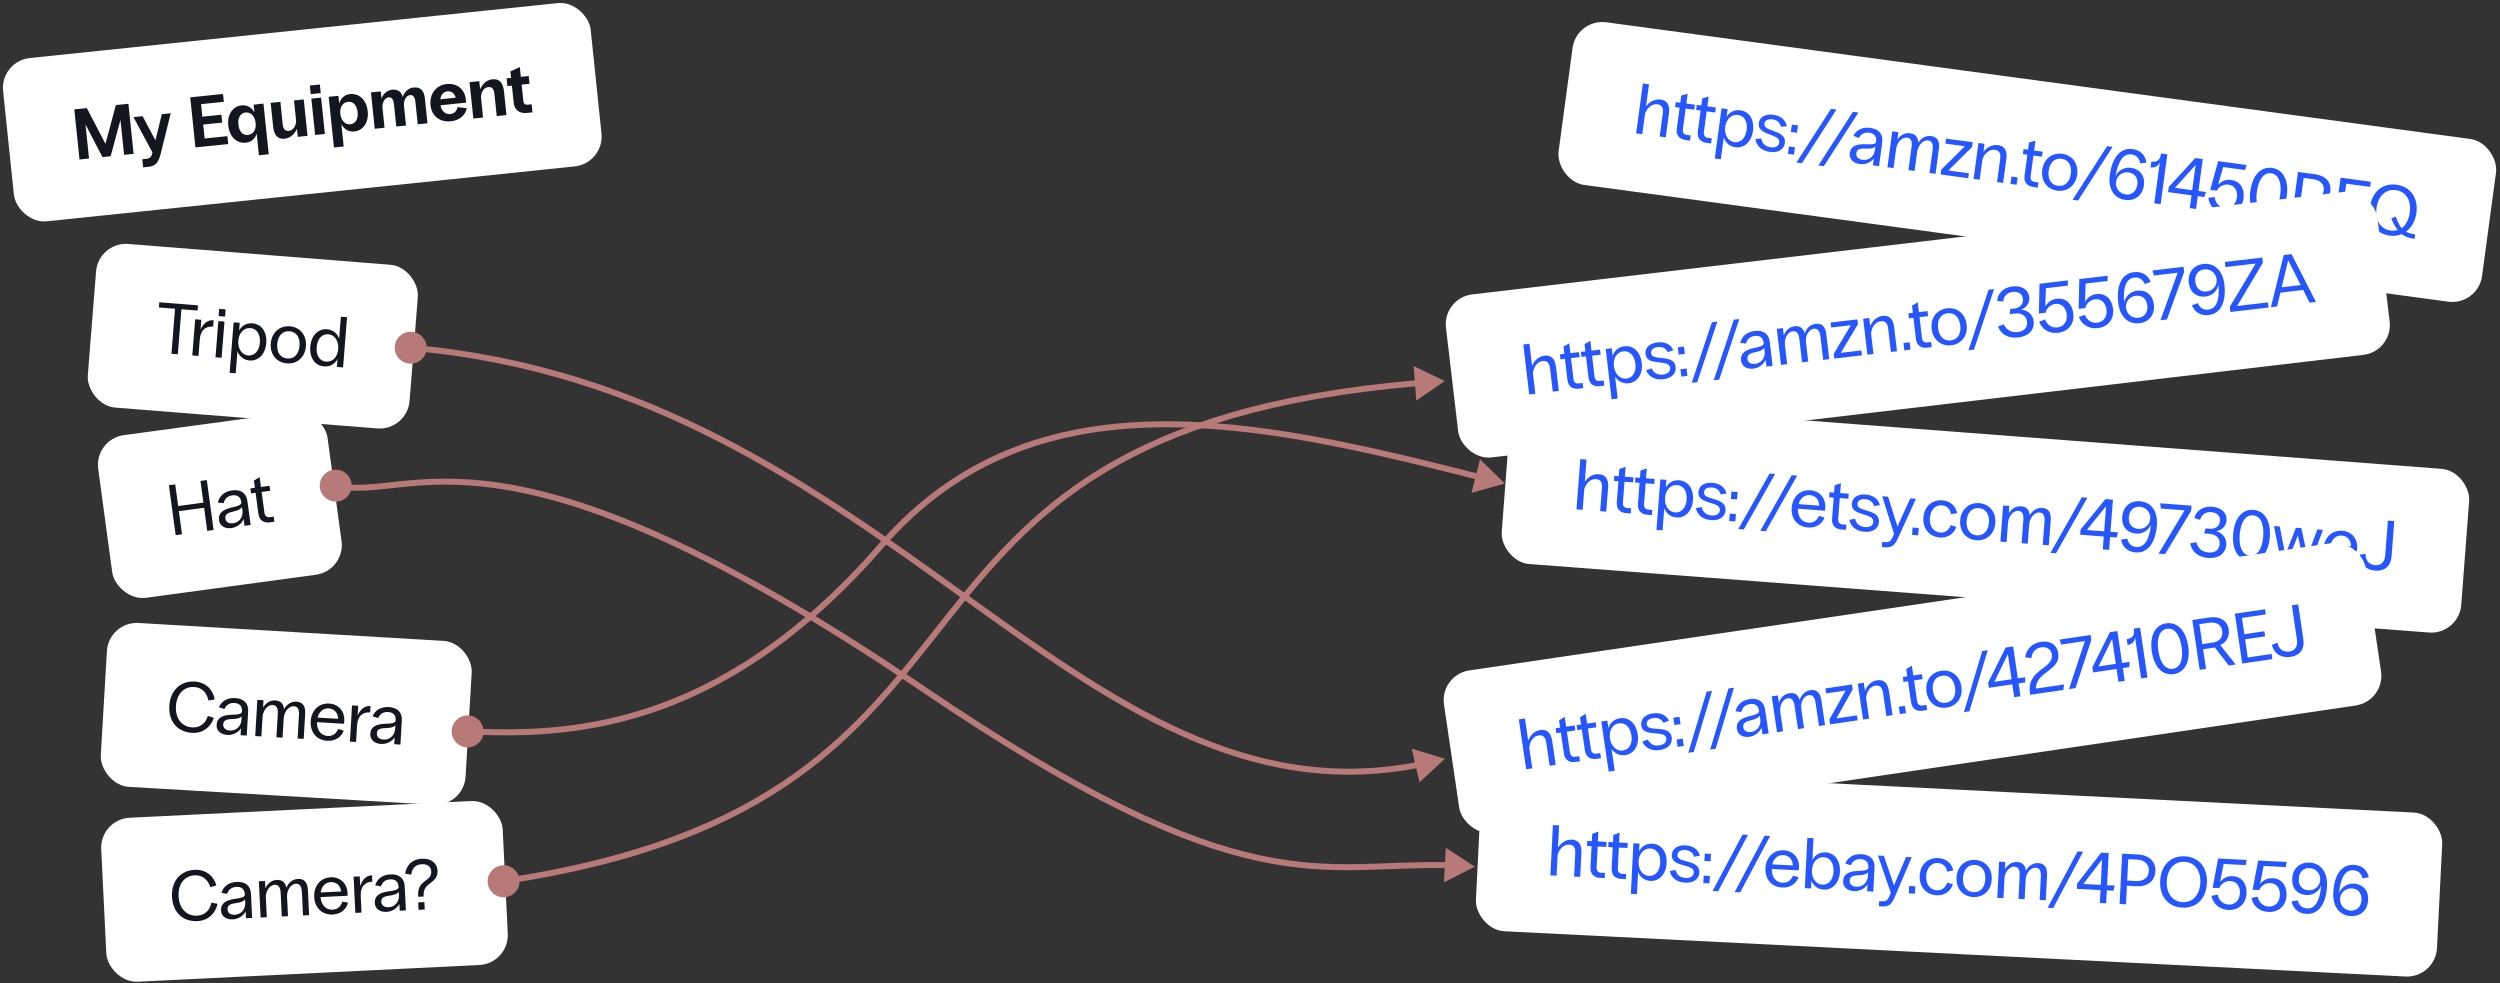 <svg xmlns="http://www.w3.org/2000/svg" width="417" height="164" viewBox="0 0 417 164" fill="none"><rect x="0" y="0" width="417" height="164" fill="#333333" stroke="none"/><rect x="262.971" y="3.047" width="155.428" height="27.382" rx="5" transform="rotate(7.693 262.971 3.047)" fill="white"></rect><path d="M272.908 22.241L274.033 13.917L275.056 14.055L274.559 17.73C275.132 16.983 276.001 16.471 277.011 16.608C278.094 16.754 278.568 17.544 278.382 18.924L277.844 22.908L276.833 22.771L277.353 18.918C277.495 17.872 277.123 17.483 276.446 17.391C275.53 17.267 274.724 18.03 274.394 18.954L273.931 22.379L272.908 22.241ZM281.15 23.354C280.092 23.211 279.542 22.532 279.685 21.473L280.159 17.965L279.409 17.864L279.522 17.031L280.271 17.133L280.433 15.931L281.503 15.628L281.282 17.269L282.709 17.462L282.596 18.294L281.169 18.102L280.7 21.574C280.63 22.097 280.873 22.445 281.349 22.509L282.015 22.599L281.899 23.456L281.15 23.354ZM284.657 23.828C283.599 23.685 283.049 23.005 283.192 21.947L283.666 18.439L282.917 18.338L283.029 17.505L283.778 17.606L283.94 16.405L285.011 16.102L284.789 17.743L286.216 17.936L286.104 18.768L284.677 18.575L284.208 22.048C284.137 22.571 284.381 22.919 284.856 22.983L285.522 23.073L285.407 23.929L284.657 23.828ZM286.024 26.434L287.155 18.062L288.165 18.199L287.995 19.459C288.498 18.692 289.295 18.267 290.293 18.402C291.756 18.599 292.654 19.931 292.397 21.834C292.14 23.737 290.841 24.748 289.473 24.563C288.51 24.433 287.828 23.832 287.528 22.92L287.035 26.571L286.024 26.434ZM287.764 21.172C287.582 22.516 288.263 23.576 289.273 23.713C290.308 23.853 291.151 23.082 291.339 21.691C291.528 20.288 290.945 19.313 289.911 19.173C288.829 19.027 287.942 19.852 287.764 21.172ZM295.21 25.338C293.664 25.129 292.942 24.196 292.799 23.196L293.77 23.085C293.917 23.88 294.387 24.44 295.338 24.568C296.17 24.681 296.696 24.376 296.778 23.77C296.852 23.223 296.466 22.941 295.8 22.669L294.869 22.301C293.868 21.912 293.251 21.465 293.376 20.538C293.514 19.515 294.472 18.966 295.768 19.141C297.124 19.324 297.868 20.091 298.04 21.058L297.058 21.156C296.926 20.52 296.496 20.027 295.64 19.911C294.927 19.814 294.384 20.068 294.31 20.615C294.241 21.127 294.63 21.385 295.171 21.591L296.23 22.001C297.29 22.398 297.834 22.944 297.712 23.848C297.57 24.894 296.673 25.536 295.21 25.338ZM298.714 22.009L298.88 20.784L299.903 20.923L299.737 22.147L298.714 22.009ZM298.221 25.66L298.387 24.435L299.409 24.573L299.244 25.798L298.221 25.66ZM299.648 27.1L305.41 18.155L306.325 18.279L300.564 27.224L299.648 27.1ZM303.307 27.594L309.068 18.649L309.984 18.773L304.222 27.718L303.307 27.594ZM312.934 23.591C313.04 22.806 312.666 22.259 311.786 22.14C310.978 22.031 310.388 22.363 310.045 23.019L309.149 22.656C309.586 21.758 310.589 21.143 311.957 21.328C313.419 21.525 314.139 22.385 313.955 23.741L313.419 27.713L312.396 27.575L312.549 26.445C311.994 27.145 311.089 27.483 310.185 27.361C309.162 27.223 308.405 26.551 308.542 25.541C308.709 24.304 309.769 23.987 311.236 24.064C312.187 24.108 312.782 24.091 312.918 23.71L312.934 23.591ZM309.642 25.556C309.55 26.234 310.084 26.584 310.691 26.666C311.547 26.782 312.46 26.3 312.719 25.184L312.817 24.459C312.529 24.711 312.043 24.815 311.416 24.791C310.394 24.737 309.745 24.795 309.642 25.556ZM314.821 27.902L315.63 21.909L316.653 22.047L316.489 23.26C316.954 22.596 317.675 22.1 318.615 22.227C319.542 22.352 319.937 22.926 319.954 23.788C320.422 23.101 321.16 22.571 322.123 22.701C323.229 22.85 323.569 23.647 323.41 24.824L322.848 28.986L321.837 28.85L322.369 24.914C322.491 24.01 322.231 23.515 321.636 23.434C320.673 23.304 319.911 24.376 319.792 25.256L319.352 28.514L318.329 28.376L318.861 24.44C318.983 23.536 318.723 23.041 318.128 22.96C317.165 22.83 316.403 23.902 316.284 24.782L315.844 28.04L314.821 27.902ZM323.692 29.101L323.801 28.292L327.743 24.392L324.484 23.952L324.597 23.12L329.045 23.721L328.935 24.529L324.98 28.439L328.405 28.902L328.294 29.722L323.692 29.101ZM329.198 29.844L330.008 23.851L331.018 23.987L330.837 25.331C331.41 24.585 332.278 24.073 333.289 24.209C334.371 24.355 334.846 25.146 334.659 26.525L334.121 30.509L333.111 30.373L333.631 26.52C333.772 25.473 333.401 25.084 332.723 24.992C331.808 24.869 331.002 25.632 330.672 26.556L330.209 29.981L329.198 29.844ZM335.349 30.675L335.514 29.45L336.537 29.588L336.372 30.813L335.349 30.675ZM339.158 31.19C338.1 31.047 337.55 30.367 337.693 29.308L338.167 25.8L337.418 25.699L337.53 24.867L338.279 24.968L338.442 23.767L339.512 23.463L339.29 25.105L340.717 25.297L340.605 26.13L339.178 25.937L338.709 29.409C338.638 29.933 338.882 30.28 339.357 30.345L340.023 30.435L339.908 31.291L339.158 31.19ZM343.148 31.801C341.495 31.578 340.396 30.206 340.648 28.339C340.901 26.472 342.325 25.43 343.978 25.653C345.631 25.876 346.728 27.259 346.476 29.127C346.223 30.994 344.801 32.024 343.148 31.801ZM341.719 28.484C341.523 29.935 342.175 30.846 343.257 30.992C344.351 31.14 345.221 30.434 345.417 28.983C345.613 27.533 344.961 26.621 343.867 26.474C342.785 26.327 341.915 27.033 341.719 28.484ZM345.707 33.321L351.468 24.376L352.384 24.5L346.622 33.445L345.707 33.321ZM354.464 33.342C352.835 33.122 351.57 31.728 351.912 29.195C352.301 26.317 353.661 24.587 355.718 24.865C357.074 25.048 357.863 25.93 358.027 27.139L356.984 27.24C356.833 26.384 356.357 25.872 355.537 25.761C354.276 25.591 353.353 26.689 352.872 29.349C353.379 28.376 354.395 27.847 355.43 27.987C356.928 28.189 357.819 29.302 357.602 30.908C357.379 32.561 356.165 33.572 354.464 33.342ZM352.958 30.329C352.81 31.423 353.587 32.303 354.551 32.433C355.573 32.571 356.349 31.937 356.502 30.808C356.653 29.69 356.105 28.901 355.047 28.759C354.096 28.63 353.109 29.211 352.958 30.329ZM359.334 33.915L360.254 27.101C359.938 27.736 359.452 28.021 358.715 27.922L358.846 26.947C359.821 27.078 360.303 26.744 360.458 25.59L361.517 25.733L360.392 34.058L359.334 33.915ZM361.746 31.189L366.176 26.363L367.424 26.531L366.705 31.859L367.953 32.028L367.683 32.863L366.589 32.715L366.3 34.856L365.254 34.714L365.543 32.574L361.63 32.045L361.746 31.189ZM362.78 31.329L365.658 31.718L366.224 27.532L362.78 31.329ZM370.95 35.569C369.452 35.366 368.492 34.316 368.356 32.99L369.401 32.877C369.528 33.815 370.096 34.545 371.095 34.68C372.141 34.821 372.964 34.109 373.118 32.967C373.277 31.79 372.716 30.927 371.705 30.791C370.92 30.684 370.137 31.099 369.751 31.81L368.657 31.662L369.993 26.878L374.714 27.516L374.48 28.356L370.829 27.863L369.982 30.812C370.538 30.197 371.328 29.904 372.149 30.015C373.659 30.219 374.437 31.45 374.214 33.103C373.986 34.792 372.675 35.801 370.95 35.569ZM377.818 36.496C376.011 36.252 374.996 34.529 375.356 31.865C375.721 29.166 377.158 27.761 378.965 28.005C380.773 28.25 381.798 29.986 381.433 32.686C381.073 35.35 379.626 36.74 377.818 36.496ZM376.438 32.011C376.144 34.187 376.775 35.435 377.94 35.593C379.106 35.75 380.045 34.714 380.339 32.538C380.639 30.314 380.009 29.067 378.843 28.909C377.678 28.752 376.739 29.787 376.438 32.011ZM382.18 37.001L383.305 28.676L386.111 29.055C387.907 29.298 388.903 30.353 388.691 31.922C388.522 33.171 387.592 33.869 386.62 33.98L388.198 37.813L387.044 37.658L385.644 34.126L383.682 33.861L383.239 37.144L382.18 37.001ZM383.798 33.005L385.558 33.243C386.628 33.388 387.445 32.892 387.59 31.822C387.735 30.752 387.078 30.058 385.781 29.883L384.247 29.675L383.798 33.005ZM389.287 37.961L390.412 29.636L395.454 30.317L395.338 31.174L391.355 30.635L390.987 33.359L394.34 33.812L394.225 34.668L390.871 34.215L390.462 37.247L394.445 37.785L394.33 38.642L389.287 37.961ZM402.754 39.84C401.803 39.712 401.156 39.479 400.596 39.052C400.031 39.291 399.338 39.403 398.613 39.305C396.294 38.992 394.961 37.116 395.309 34.536C395.658 31.955 397.405 30.496 399.759 30.814C402.102 31.131 403.393 33.049 403.057 35.534C402.861 36.985 402.135 38.061 401.306 38.639C401.723 38.865 402.273 39.012 402.855 39.091L402.754 39.84ZM396.403 34.684C396.13 36.705 397.063 38.224 398.764 38.454C399.156 38.507 399.574 38.466 399.938 38.37C399.544 37.881 399.153 37.186 398.869 36.421L399.622 36.136C399.9 36.948 400.234 37.611 400.585 38.058C401.266 37.593 401.785 36.706 401.957 35.434C402.23 33.412 401.302 31.943 399.637 31.718C397.973 31.493 396.676 32.662 396.403 34.684Z" fill="#2656FF"></path><rect x="240.604" y="49.689" width="156.444" height="27.382" rx="5" transform="rotate(-6.708 240.604 49.689)" fill="white"></rect><path d="M255.071 65.8L254.09 57.458L255.115 57.337L255.548 61.02C255.918 60.155 256.631 59.443 257.644 59.323C258.729 59.196 259.385 59.843 259.548 61.226L260.017 65.219L259.004 65.338L258.55 61.476C258.427 60.428 257.97 60.143 257.291 60.223C256.373 60.331 255.783 61.27 255.693 62.247L256.096 65.68L255.071 65.8ZM263.331 64.829C262.27 64.954 261.568 64.432 261.444 63.371L261.03 59.855L260.279 59.944L260.181 59.109L260.932 59.021L260.79 57.818L261.752 57.257L261.945 58.902L263.375 58.734L263.473 59.568L262.043 59.736L262.452 63.216C262.514 63.741 262.837 64.017 263.313 63.961L263.981 63.882L264.082 64.74L263.331 64.829ZM266.846 64.415C265.785 64.54 265.083 64.019 264.959 62.958L264.545 59.442L263.794 59.53L263.696 58.696L264.447 58.608L264.305 57.404L265.266 56.844L265.46 58.489L266.89 58.32L266.988 59.155L265.558 59.323L265.967 62.803C266.029 63.327 266.351 63.603 266.828 63.547L267.496 63.469L267.597 64.327L266.846 64.415ZM268.817 66.6L267.831 58.21L268.844 58.091L268.992 59.354C269.289 58.485 269.954 57.875 270.955 57.758C272.421 57.585 273.622 58.652 273.846 60.559C274.071 62.466 273.064 63.769 271.693 63.93C270.728 64.043 269.918 63.631 269.4 62.822L269.83 66.481L268.817 66.6ZM269.194 61.07C269.352 62.417 270.275 63.275 271.288 63.156C272.325 63.034 272.95 62.078 272.786 60.684C272.62 59.278 271.813 58.478 270.776 58.6C269.692 58.728 269.038 59.747 269.194 61.07ZM277.442 63.254C275.893 63.436 274.962 62.712 274.574 61.778L275.488 61.429C275.828 62.163 276.421 62.588 277.375 62.476C278.209 62.378 278.642 61.952 278.571 61.345C278.506 60.796 278.063 60.619 277.35 60.522L276.357 60.397C275.291 60.268 274.581 59.989 274.472 59.06C274.351 58.035 275.143 57.265 276.442 57.112C277.801 56.953 278.712 57.51 279.119 58.404L278.192 58.743C277.906 58.16 277.367 57.789 276.509 57.89C275.794 57.974 275.331 58.355 275.396 58.903C275.456 59.415 275.897 59.569 276.473 59.634L277.6 59.767C278.726 59.889 279.388 60.282 279.495 61.188C279.618 62.236 278.908 63.081 277.442 63.254ZM280.009 59.158L279.864 57.93L280.889 57.81L281.034 59.037L280.009 59.158ZM280.439 62.816L280.295 61.589L281.32 61.468L281.464 62.696L280.439 62.816ZM282.18 63.856L285.535 53.759L286.453 53.651L283.097 63.748L282.18 63.856ZM285.846 63.425L289.201 53.328L290.119 53.22L286.763 63.317L285.846 63.425ZM294.175 57.153C294.083 56.366 293.584 55.93 292.702 56.033C291.892 56.129 291.403 56.597 291.234 57.318L290.277 57.189C290.476 56.211 291.295 55.365 292.665 55.204C294.131 55.032 295.042 55.686 295.202 57.044L295.67 61.025L294.645 61.145L294.512 60.013C294.149 60.829 293.356 61.382 292.45 61.488C291.425 61.609 290.525 61.147 290.406 60.134C290.26 58.894 291.208 58.324 292.648 58.033C293.579 57.839 294.152 57.675 294.189 57.272L294.175 57.153ZM291.475 59.875C291.555 60.554 292.159 60.761 292.767 60.69C293.625 60.589 294.389 59.895 294.363 58.75L294.278 58.023C294.061 58.339 293.616 58.56 293.003 58.693C292 58.895 291.385 59.112 291.475 59.875ZM297.075 60.86L296.368 54.853L297.393 54.733L297.536 55.948C297.821 55.19 298.396 54.53 299.338 54.419C300.267 54.31 300.793 54.768 301.023 55.598C301.306 54.816 301.888 54.119 302.854 54.006C303.962 53.875 304.49 54.562 304.629 55.742L305.119 59.913L304.106 60.033L303.642 56.088C303.536 55.182 303.161 54.767 302.565 54.837C301.599 54.951 301.128 56.178 301.231 57.06L301.615 60.326L300.59 60.446L300.127 56.501C300.02 55.596 299.645 55.181 299.049 55.251C298.084 55.364 297.612 56.592 297.716 57.474L298.1 60.739L297.075 60.86ZM305.965 59.814L305.87 59.004L308.718 54.246L305.452 54.63L305.354 53.796L309.811 53.272L309.907 54.082L307.048 58.853L310.481 58.449L310.578 59.272L305.965 59.814ZM311.483 59.165L310.777 53.158L311.79 53.039L311.948 54.386C312.318 53.521 313.031 52.809 314.044 52.689C315.129 52.562 315.785 53.21 315.948 54.592L316.417 58.585L315.404 58.704L314.95 54.842C314.827 53.794 314.37 53.509 313.691 53.589C312.773 53.697 312.183 54.636 312.093 55.613L312.496 59.046L311.483 59.165ZM317.647 58.44L317.503 57.212L318.528 57.092L318.672 58.319L317.647 58.44ZM321.465 57.991C320.405 58.116 319.703 57.594 319.578 56.533L319.165 53.017L318.414 53.106L318.316 52.272L319.066 52.183L318.925 50.98L319.886 50.419L320.079 52.064L321.51 51.896L321.608 52.73L320.178 52.898L320.587 56.378C320.649 56.903 320.971 57.179 321.448 57.123L322.115 57.044L322.216 57.903L321.465 57.991ZM325.481 57.591C323.824 57.786 322.42 56.731 322.199 54.86C321.979 52.989 323.1 51.624 324.756 51.429C326.413 51.235 327.819 52.302 328.039 54.173C328.259 56.044 327.138 57.396 325.481 57.591ZM323.272 54.733C323.443 56.187 324.301 56.908 325.386 56.781C326.482 56.652 327.15 55.752 326.979 54.297C326.808 52.843 325.949 52.123 324.853 52.252C323.769 52.379 323.101 53.279 323.272 54.733ZM328.338 58.427L331.693 48.33L332.611 48.222L329.256 58.319L328.338 58.427ZM336.645 56.29C335.072 56.475 333.763 55.819 333.265 54.464L334.249 54.095C334.62 54.994 335.454 55.512 336.551 55.383C337.623 55.257 338.228 54.642 338.109 53.629C338.005 52.747 337.307 52.152 336.043 52.301L335.233 52.396L335.302 51.542L335.993 51.461C336.887 51.356 337.53 50.761 337.419 49.819C337.325 49.021 336.645 48.581 335.715 48.691C334.762 48.803 334.205 49.412 334.13 50.315L333.124 50.179C333.195 48.939 334.203 47.95 335.656 47.779C337.23 47.594 338.326 48.287 338.476 49.562C338.591 50.539 338.015 51.296 337.139 51.653C338.225 51.742 339.083 52.463 339.209 53.535C339.382 55.001 338.445 56.078 336.645 56.29ZM343.28 55.51C341.778 55.686 340.587 54.908 340.126 53.657L341.11 53.288C341.466 54.164 342.198 54.731 343.199 54.613C344.247 54.489 344.867 53.595 344.733 52.451C344.594 51.271 343.835 50.575 342.822 50.694C342.036 50.786 341.381 51.383 341.183 52.168L340.087 52.297L340.191 47.33L344.923 46.774L344.904 47.646L341.246 48.076L341.159 51.143C341.544 50.409 342.237 49.929 343.059 49.832C344.573 49.654 345.633 50.653 345.828 52.31C346.027 54.002 345.008 55.306 343.28 55.51ZM349.914 54.729C348.412 54.906 347.221 54.128 346.76 52.877L347.744 52.508C348.1 53.384 348.832 53.95 349.833 53.833C350.881 53.709 351.501 52.815 351.367 51.671C351.228 50.491 350.469 49.794 349.456 49.914C348.67 50.006 348.015 50.603 347.817 51.387L346.721 51.516L346.825 46.55L351.557 45.993L351.538 46.866L347.88 47.296L347.793 50.363C348.178 49.629 348.871 49.149 349.693 49.052C351.207 48.874 352.267 49.873 352.462 51.53C352.661 53.222 351.642 54.526 349.914 54.729ZM356.832 53.916C355.199 54.108 353.627 53.072 353.329 50.533C352.99 47.649 353.877 45.636 355.938 45.394C357.297 45.234 358.281 45.891 358.74 47.021L357.755 47.379C357.396 46.587 356.808 46.21 355.985 46.306C354.722 46.455 354.101 47.748 354.297 50.444C354.546 49.375 355.398 48.611 356.435 48.489C357.937 48.312 359.077 49.169 359.266 50.778C359.461 52.434 358.536 53.715 356.832 53.916ZM354.624 51.372C354.753 52.468 355.724 53.127 356.69 53.014C357.715 52.893 358.308 52.087 358.175 50.954C358.043 49.834 357.317 49.207 356.256 49.331C355.303 49.444 354.492 50.252 354.624 51.372ZM360.359 53.416L363.232 45.49L359.288 45.954L359.02 45.116L364.216 44.505L364.317 45.363L361.443 53.288L360.359 53.416ZM367.52 44.031C369.152 43.839 370.724 44.875 371.023 47.413C371.362 50.297 370.475 52.311 368.413 52.553C367.055 52.713 366.071 52.056 365.612 50.925L366.597 50.568C366.956 51.359 367.544 51.737 368.366 51.641C369.63 51.492 370.251 50.199 370.055 47.503C369.806 48.571 368.953 49.336 367.916 49.458C366.415 49.635 365.275 48.778 365.086 47.169C364.891 45.513 365.815 44.232 367.52 44.031ZM366.176 46.992C366.308 48.113 367.034 48.74 368.095 48.615C369.049 48.503 369.86 47.695 369.728 46.575C369.599 45.478 368.627 44.819 367.662 44.933C366.637 45.053 366.043 45.86 366.176 46.992ZM371.925 51.186L376.247 43.959L371.205 44.552L371.104 43.694L377.349 42.96L377.45 43.818L373.153 51.041L378.301 50.436L378.402 51.294L372.026 52.044L371.925 51.186ZM382.225 42.386L386.305 50.364L385.244 50.489L384.173 48.368L380.371 48.815L379.81 51.128L378.785 51.249L380.926 42.539L382.225 42.386ZM380.58 47.92L383.762 47.546L381.668 43.406L380.58 47.92Z" fill="#2656FF"></path><rect x="252.188" y="66.399" width="160.508" height="27.382" rx="5" transform="rotate(4.353 252.188 66.399)" fill="white"></rect><path d="M262.961 84.961L263.599 76.585L264.628 76.663L264.347 80.361C264.875 79.582 265.712 79.02 266.729 79.098C267.818 79.181 268.338 79.942 268.232 81.33L267.927 85.339L266.91 85.261L267.205 81.385C267.285 80.332 266.892 79.965 266.21 79.913C265.289 79.843 264.529 80.651 264.253 81.593L263.991 85.039L262.961 84.961ZM271.254 85.592C270.189 85.511 269.6 84.864 269.681 83.799L269.95 80.27L269.196 80.212L269.26 79.375L270.014 79.432L270.106 78.224L271.157 77.858L271.031 79.51L272.467 79.619L272.403 80.456L270.967 80.347L270.701 83.841C270.661 84.367 270.925 84.7 271.403 84.737L272.073 84.788L272.008 85.649L271.254 85.592ZM274.783 85.861C273.718 85.779 273.129 85.133 273.21 84.068L273.479 80.538L272.725 80.481L272.789 79.643L273.543 79.701L273.635 78.492L274.685 78.127L274.56 79.778L275.996 79.887L275.932 80.725L274.496 80.616L274.23 84.109C274.19 84.636 274.454 84.969 274.932 85.005L275.602 85.056L275.537 85.918L274.783 85.861ZM276.299 88.383L276.94 79.959L277.957 80.037L277.86 81.305C278.318 80.509 279.088 80.038 280.093 80.115C281.565 80.227 282.539 81.505 282.393 83.419C282.247 85.334 281.009 86.419 279.633 86.314C278.664 86.24 277.949 85.68 277.595 84.787L277.316 88.46L276.299 88.383ZM277.729 83.028C277.626 84.38 278.367 85.399 279.384 85.477C280.425 85.556 281.222 84.738 281.328 83.338C281.436 81.926 280.797 80.987 279.756 80.908C278.667 80.825 277.83 81.7 277.729 83.028ZM285.405 86.753C283.85 86.635 283.075 85.746 282.874 84.755L283.837 84.588C284.03 85.373 284.531 85.904 285.488 85.977C286.326 86.041 286.833 85.707 286.879 85.096C286.921 84.546 286.52 84.287 285.839 84.055L284.888 83.741C283.867 83.411 283.224 83.001 283.295 82.068C283.373 81.039 284.298 80.435 285.602 80.534C286.966 80.638 287.753 81.36 287.982 82.316L287.007 82.471C286.838 81.844 286.38 81.376 285.519 81.31C284.801 81.256 284.274 81.54 284.232 82.091C284.193 82.605 284.596 82.841 285.148 83.015L286.229 83.362C287.311 83.697 287.886 84.21 287.816 85.12C287.736 86.172 286.877 86.865 285.405 86.753ZM288.71 83.226L288.804 81.993L289.833 82.072L289.739 83.304L288.71 83.226ZM288.43 86.899L288.524 85.667L289.553 85.745L289.459 86.978L288.43 86.899ZM289.939 88.254L295.169 78.988L296.091 79.058L290.86 88.324L289.939 88.254ZM293.62 88.534L298.85 79.268L299.771 79.338L294.541 88.604L293.62 88.534ZM301.55 87.982C299.827 87.851 298.71 86.562 298.855 84.66C298.985 82.949 300.203 81.646 301.986 81.781C303.614 81.905 304.575 83.182 304.457 84.737C304.446 84.881 304.421 85.048 304.387 85.189L299.9 84.848C299.838 86.287 300.606 87.104 301.647 87.183C302.628 87.258 303.132 86.646 303.419 86.042L304.335 86.341C303.963 87.275 303.034 88.095 301.55 87.982ZM300.018 84.087L303.44 84.347C303.426 83.419 302.871 82.655 301.901 82.581C300.968 82.51 300.272 83.119 300.018 84.087ZM307.162 88.325C306.097 88.244 305.508 87.597 305.589 86.532L305.858 83.003L305.104 82.945L305.168 82.108L305.922 82.165L306.014 80.957L307.064 80.591L306.939 82.243L308.375 82.352L308.311 83.189L306.875 83.08L306.609 86.574C306.569 87.1 306.833 87.433 307.311 87.47L307.981 87.521L307.916 88.382L307.162 88.325ZM310.995 88.701C309.44 88.583 308.665 87.693 308.464 86.703L309.427 86.536C309.62 87.321 310.121 87.852 311.079 87.925C311.916 87.989 312.423 87.654 312.469 87.044C312.511 86.494 312.11 86.234 311.429 86.002L310.478 85.689C309.457 85.359 308.814 84.949 308.885 84.015C308.963 82.986 309.888 82.383 311.192 82.482C312.556 82.586 313.343 83.308 313.572 84.264L312.597 84.418C312.428 83.792 311.97 83.323 311.109 83.258C310.391 83.203 309.864 83.488 309.822 84.039C309.783 84.553 310.186 84.788 310.738 84.963L311.819 85.31C312.901 85.645 313.476 86.158 313.406 87.067C313.326 88.12 312.467 88.813 310.995 88.701ZM313.886 91.244L313.952 90.382L314.502 90.424C315.196 90.477 315.412 90.168 315.685 89.588L315.929 89.065L313.953 82.776L314.934 82.851L316.493 87.82L318.631 83.132L319.576 83.204L316.645 89.624C316.082 90.857 315.657 91.379 314.448 91.287L313.886 91.244ZM318.928 89.221L319.022 87.988L320.051 88.067L319.957 89.299L318.928 89.221ZM323.554 89.657C321.927 89.533 320.676 88.258 320.822 86.332C320.969 84.406 322.327 83.33 323.99 83.456C325.342 83.559 326.249 84.447 326.451 85.593L325.427 85.768C325.288 84.903 324.741 84.344 323.891 84.279C322.838 84.199 322.004 85.038 321.901 86.39C321.787 87.886 322.6 88.754 323.653 88.834C324.478 88.897 325.084 88.377 325.397 87.583L326.336 87.895C325.93 88.959 324.966 89.764 323.554 89.657ZM329.654 90.109C327.99 89.983 326.814 88.677 326.957 86.799C327.1 84.92 328.461 83.796 330.124 83.923C331.788 84.05 332.963 85.367 332.82 87.245C332.677 89.124 331.317 90.236 329.654 90.109ZM328.034 86.881C327.923 88.341 328.627 89.213 329.716 89.296C330.816 89.379 331.644 88.624 331.755 87.164C331.866 85.704 331.162 84.832 330.062 84.749C328.973 84.666 328.145 85.421 328.034 86.881ZM333.667 90.343L334.126 84.312L335.155 84.39L335.062 85.611C335.488 84.921 336.179 84.384 337.124 84.456C338.057 84.527 338.485 85.077 338.552 85.936C338.979 85.223 339.684 84.651 340.654 84.725C341.766 84.809 342.153 85.585 342.063 86.769L341.744 90.957L340.727 90.88L341.028 86.919C341.097 86.01 340.809 85.531 340.211 85.485C339.241 85.411 338.543 86.525 338.475 87.411L338.226 90.689L337.197 90.611L337.498 86.651C337.568 85.741 337.279 85.262 336.681 85.216C335.712 85.143 335.013 86.257 334.946 87.142L334.696 90.421L333.667 90.343ZM342.019 92.218L347.249 82.952L348.171 83.022L342.94 92.288L342.019 92.218ZM347.04 88.328L351.181 83.251L352.437 83.347L352.029 88.707L353.286 88.803L353.064 89.653L351.964 89.569L351.8 91.723L350.747 91.642L350.911 89.489L346.974 89.189L347.04 88.328ZM348.081 88.407L350.976 88.627L351.297 84.415L348.081 88.407ZM356.979 83.608C358.618 83.733 359.962 85.051 359.768 87.599C359.547 90.495 358.291 92.301 356.221 92.143C354.857 92.04 354.017 91.205 353.784 90.008L354.819 89.846C355.019 90.692 355.524 91.176 356.35 91.239C357.618 91.335 358.476 90.185 358.8 87.502C358.351 88.502 357.368 89.09 356.327 89.01C354.819 88.896 353.865 87.836 353.988 86.221C354.114 84.558 355.268 83.478 356.979 83.608ZM355.092 86.257C355.007 87.382 355.599 88.137 356.664 88.218C357.621 88.29 358.572 87.653 358.658 86.528C358.742 85.427 357.914 84.594 356.945 84.52C355.916 84.442 355.179 85.12 355.092 86.257ZM360.045 92.35L364.386 85.123L360.426 84.821L360.324 83.947L365.541 84.344L365.475 85.206L361.134 92.433L360.045 92.35ZM368.297 93.062C366.717 92.942 365.558 92.048 365.329 90.622L366.365 90.448C366.558 91.402 367.277 92.07 368.378 92.154C369.455 92.236 370.166 91.749 370.243 90.731C370.31 89.846 369.739 89.129 368.471 89.032L367.657 88.97L367.889 88.145L368.583 88.198C369.48 88.266 370.225 87.806 370.297 86.86C370.358 86.059 369.775 85.497 368.842 85.426C367.884 85.353 367.221 85.844 366.974 86.716L366.012 86.39C366.321 85.186 367.499 84.409 368.959 84.52C370.538 84.64 371.481 85.531 371.384 86.811C371.309 87.792 370.599 88.424 369.671 88.606C370.719 88.902 371.423 89.774 371.341 90.851C371.229 92.323 370.103 93.2 368.297 93.062ZM375.219 93.589C373.4 93.451 372.287 91.79 372.491 89.109C372.698 86.393 374.051 84.908 375.869 85.046C377.688 85.184 378.812 86.859 378.606 89.575C378.402 92.255 377.038 93.728 375.219 93.589ZM373.58 89.192C373.413 91.382 374.116 92.591 375.288 92.68C376.461 92.769 377.338 91.681 377.505 89.491C377.675 87.254 376.973 86.045 375.8 85.956C374.628 85.866 373.75 86.955 373.58 89.192ZM380.536 93.91L379.296 87.75L380.254 87.823L381.195 92.528L382.958 88.029L383.867 88.098L384.87 92.784L386.535 88.301L387.469 88.372L385.287 94.271L384.353 94.2L383.283 89.293L381.458 93.98L380.536 93.91ZM390.274 94.735C388.551 94.604 387.434 93.316 387.579 91.413C387.709 89.702 388.927 88.399 390.71 88.534C392.337 88.658 393.299 89.935 393.181 91.49C393.17 91.634 393.145 91.801 393.11 91.942L388.623 91.601C388.562 93.04 389.33 93.857 390.371 93.936C391.352 94.011 391.856 93.4 392.143 92.796L393.059 93.094C392.687 94.028 391.758 94.848 390.274 94.735ZM388.741 90.84L392.164 91.1C392.15 90.172 391.594 89.408 390.625 89.334C389.692 89.263 388.996 89.872 388.741 90.84ZM396.205 95.187C394.614 95.066 393.608 94.05 393.591 92.533L394.578 92.379C394.543 93.472 395.15 94.192 396.191 94.271C397.16 94.345 397.77 93.753 397.857 92.617L398.297 86.837L399.362 86.918L398.916 92.781C398.79 94.433 397.749 95.304 396.205 95.187Z" fill="#2656FF"></path><rect x="247.305" y="127.733" width="160.508" height="27.382" rx="5" transform="rotate(2.876 247.305 127.733)" fill="white"></rect><path d="M258.605 146.014L259.027 137.624L260.057 137.676L259.871 141.379C260.38 140.588 261.202 140.004 262.221 140.056C263.311 140.11 263.85 140.858 263.781 142.249L263.579 146.264L262.56 146.212L262.755 142.329C262.808 141.275 262.406 140.918 261.722 140.884C260.8 140.837 260.061 141.665 259.809 142.614L259.636 146.066L258.605 146.014ZM266.911 146.431C265.844 146.377 265.239 145.746 265.293 144.68L265.471 141.144L264.716 141.106L264.758 140.267L265.513 140.305L265.574 139.095L266.615 138.702L266.531 140.356L267.97 140.429L267.928 141.268L266.489 141.195L266.313 144.695C266.287 145.222 266.559 145.548 267.038 145.572L267.71 145.606L267.666 146.469L266.911 146.431ZM270.446 146.609C269.379 146.555 268.774 145.924 268.828 144.857L269.005 141.322L268.25 141.284L268.292 140.445L269.047 140.483L269.108 139.272L270.149 138.88L270.066 140.534L271.504 140.606L271.462 141.445L270.024 141.373L269.848 144.872C269.822 145.4 270.094 145.726 270.573 145.75L271.244 145.784L271.201 146.647L270.446 146.609ZM272.026 149.091L272.45 140.654L273.469 140.705L273.405 141.975C273.842 141.168 274.6 140.678 275.606 140.728C277.081 140.802 278.087 142.054 277.991 143.972C277.894 145.889 276.685 147.006 275.306 146.937C274.336 146.888 273.606 146.347 273.23 145.463L273.045 149.142L272.026 149.091ZM273.318 143.701C273.25 145.055 274.017 146.055 275.036 146.106C276.078 146.159 276.854 145.321 276.924 143.918C276.995 142.504 276.332 141.582 275.29 141.529C274.199 141.474 273.385 142.371 273.318 143.701ZM281.088 147.227C279.53 147.149 278.732 146.28 278.505 145.295L279.464 145.103C279.677 145.883 280.192 146.401 281.151 146.45C281.99 146.492 282.488 146.144 282.519 145.533C282.546 144.982 282.138 144.733 281.452 144.518L280.493 144.23C279.463 143.926 278.81 143.532 278.857 142.598C278.909 141.567 279.818 140.94 281.124 141.005C282.49 141.074 283.296 141.775 283.549 142.725L282.579 142.905C282.394 142.283 281.924 141.827 281.061 141.783C280.342 141.747 279.822 142.045 279.794 142.597C279.769 143.112 280.178 143.337 280.734 143.497L281.824 143.816C282.914 144.123 283.502 144.621 283.456 145.532C283.403 146.587 282.562 147.301 281.088 147.227ZM284.3 143.616L284.362 142.382L285.393 142.433L285.331 143.668L284.3 143.616ZM284.116 147.295L284.178 146.061L285.208 146.113L285.146 147.347L284.116 147.295ZM285.659 148.61L290.648 139.213L291.571 139.259L286.581 148.657L285.659 148.61ZM289.345 148.796L294.335 139.398L295.258 139.445L290.268 148.842L289.345 148.796ZM297.259 148.04C295.533 147.953 294.383 146.694 294.479 144.788C294.565 143.074 295.749 141.74 297.535 141.83C299.165 141.912 300.159 143.163 300.081 144.721C300.074 144.865 300.054 145.032 300.022 145.175L295.528 144.949C295.504 146.39 296.293 147.186 297.335 147.239C298.318 147.288 298.806 146.664 299.077 146.053L300 146.327C299.653 147.271 298.745 148.114 297.259 148.04ZM295.626 144.185L299.054 144.357C299.017 143.43 298.442 142.68 297.471 142.632C296.536 142.585 295.856 143.211 295.626 144.185ZM301.044 148.146L301.465 139.756L302.496 139.808L302.314 143.428C302.751 142.621 303.509 142.13 304.515 142.181C305.99 142.255 306.996 143.507 306.9 145.424C306.803 147.342 305.594 148.459 304.216 148.389C303.245 148.341 302.515 147.799 302.139 146.915L302.075 148.198L301.044 148.146ZM302.227 145.153C302.159 146.508 302.926 147.507 303.945 147.559C304.988 147.611 305.763 146.773 305.833 145.371C305.904 143.956 305.242 143.034 304.199 142.982C303.108 142.927 302.294 143.823 302.227 145.153ZM311.641 144.653C311.681 143.862 311.262 143.349 310.375 143.304C309.56 143.263 309.001 143.643 308.714 144.326L307.791 144.039C308.15 143.108 309.099 142.411 310.477 142.48C311.951 142.554 312.74 143.351 312.671 144.717L312.47 148.72L311.44 148.668L311.497 147.53C311.003 148.274 310.129 148.686 309.218 148.641C308.187 148.589 307.377 147.983 307.428 146.965C307.491 145.718 308.52 145.313 309.988 145.267C310.939 145.231 311.531 145.164 311.635 144.773L311.641 144.653ZM308.525 146.888C308.491 147.571 309.052 147.875 309.664 147.906C310.526 147.949 311.396 147.392 311.561 146.259L311.597 145.528C311.331 145.803 310.855 145.947 310.229 145.976C309.206 146.009 308.564 146.121 308.525 146.888ZM313.396 151.169L313.44 150.307L313.991 150.334C314.686 150.369 314.894 150.055 315.152 149.467L315.383 148.938L313.245 142.703L314.228 142.753L315.915 147.679L317.931 142.939L318.878 142.986L316.113 149.48C315.581 150.727 315.17 151.259 313.96 151.198L313.396 151.169ZM318.385 149.017L318.447 147.783L319.478 147.834L319.416 149.069L318.385 149.017ZM323.02 149.334C321.39 149.252 320.107 148.01 320.204 146.081C320.301 144.151 321.63 143.04 323.296 143.124C324.651 143.192 325.58 144.056 325.812 145.197L324.792 145.398C324.631 144.537 324.07 143.992 323.219 143.949C322.164 143.896 321.352 144.757 321.284 146.111C321.209 147.609 322.043 148.456 323.098 148.509C323.925 148.55 324.516 148.015 324.809 147.213L325.756 147.501C325.377 148.575 324.435 149.405 323.02 149.334ZM329.13 149.629C327.464 149.545 326.254 148.271 326.349 146.389C326.443 144.508 327.775 143.349 329.441 143.433C331.107 143.516 332.316 144.803 332.221 146.684C332.127 148.566 330.796 149.713 329.13 149.629ZM327.427 146.444C327.354 147.906 328.08 148.759 329.171 148.814C330.273 148.869 331.081 148.093 331.155 146.631C331.228 145.169 330.502 144.315 329.399 144.26C328.309 144.205 327.501 144.981 327.427 146.444ZM333.148 149.759L333.451 143.718L334.482 143.77L334.421 144.993C334.828 144.292 335.505 143.737 336.452 143.785C337.387 143.832 337.828 144.371 337.917 145.228C338.326 144.504 339.017 143.914 339.987 143.963C341.102 144.019 341.508 144.784 341.448 145.97L341.238 150.165L340.219 150.114L340.418 146.147C340.464 145.236 340.163 144.764 339.564 144.734C338.593 144.686 337.924 145.817 337.879 146.704L337.714 149.988L336.683 149.936L336.883 145.969C336.928 145.058 336.628 144.587 336.028 144.557C335.058 144.508 334.388 145.64 334.344 146.527L334.179 149.81L333.148 149.759ZM341.545 151.418L346.535 142.021L347.458 142.067L342.468 151.465L341.545 151.418ZM346.464 147.4L350.473 142.219L351.731 142.282L351.462 147.651L352.72 147.714L352.521 148.569L351.418 148.514L351.31 150.671L350.255 150.618L350.364 148.461L346.421 148.263L346.464 147.4ZM347.507 147.452L350.407 147.598L350.619 143.379L347.507 147.452ZM353.55 150.784L353.972 142.394L356.56 142.524C358.466 142.62 359.601 143.698 359.52 145.316C359.438 146.946 358.236 147.919 356.378 147.826L354.772 147.745L354.617 150.837L353.55 150.784ZM354.815 146.882L356.29 146.956C357.548 147.02 358.373 146.376 358.429 145.274C358.484 144.171 357.727 143.448 356.469 143.385L354.995 143.311L354.815 146.882ZM364.009 151.393C361.636 151.274 360.186 149.519 360.316 146.918C360.447 144.318 362.065 142.717 364.438 142.836C366.799 142.955 368.249 144.71 368.119 147.31C367.988 149.911 366.37 151.512 364.009 151.393ZM361.419 146.974C361.317 149.011 362.376 150.398 364.054 150.482C365.732 150.567 366.914 149.292 367.016 147.255C367.118 145.217 366.071 143.831 364.393 143.747C362.715 143.663 361.521 144.936 361.419 146.974ZM371.675 151.778C370.165 151.703 369.12 150.737 368.874 149.427L369.905 149.226C370.111 150.15 370.738 150.83 371.744 150.881C372.799 150.934 373.559 150.155 373.617 149.004C373.677 147.818 373.045 147.005 372.026 146.954C371.235 146.914 370.49 147.393 370.164 148.134L369.062 148.079L369.992 143.199L374.75 143.438L374.586 144.295L370.907 144.11L370.311 147.12C370.813 146.46 371.576 146.102 372.403 146.144C373.925 146.22 374.804 147.382 374.72 149.048C374.635 150.75 373.413 151.866 371.675 151.778ZM378.347 152.114C376.836 152.038 375.792 151.072 375.545 149.762L376.576 149.562C376.782 150.485 377.409 151.165 378.416 151.216C379.47 151.269 380.23 150.49 380.288 149.339C380.348 148.153 379.716 147.34 378.697 147.289C377.906 147.249 377.161 147.729 376.836 148.469L375.733 148.414L376.663 143.534L381.421 143.773L381.258 144.63L377.578 144.445L376.983 147.455C377.484 146.796 378.247 146.437 379.074 146.479C380.596 146.555 381.475 147.717 381.391 149.383C381.306 151.085 380.084 152.201 378.347 152.114ZM385.257 143.882C386.899 143.964 388.276 145.247 388.148 147.8C388.002 150.7 386.793 152.538 384.719 152.434C383.353 152.365 382.493 151.553 382.228 150.362L383.259 150.174C383.481 151.014 383.998 151.484 384.825 151.526C386.095 151.59 386.923 150.418 387.179 147.727C386.755 148.739 385.787 149.351 384.745 149.299C383.235 149.223 382.253 148.189 382.335 146.571C382.418 144.905 383.543 143.796 385.257 143.882ZM383.44 146.578C383.383 147.705 383.995 148.444 385.061 148.498C386.02 148.546 386.954 147.884 387.011 146.758C387.066 145.655 386.218 144.843 385.247 144.795C384.217 144.743 383.497 145.44 383.44 146.578ZM392.08 152.804C390.438 152.721 389.061 151.438 389.189 148.886C389.335 145.985 390.545 144.148 392.618 144.252C393.984 144.32 394.845 145.133 395.109 146.323L394.078 146.512C393.856 145.672 393.339 145.201 392.512 145.16C391.242 145.096 390.414 146.268 390.159 148.958C390.582 147.946 391.55 147.334 392.593 147.386C394.103 147.462 395.084 148.497 395.003 150.115C394.919 151.781 393.794 152.89 392.08 152.804ZM390.326 149.928C390.271 151.03 391.119 151.842 392.09 151.891C393.121 151.943 393.841 151.246 393.898 150.107C393.954 148.981 393.343 148.241 392.276 148.188C391.317 148.139 390.383 148.801 390.326 149.928Z" fill="#2656FF"></path><rect x="240.126" y="112.558" width="155.428" height="27.382" rx="5" transform="rotate(-8.398 240.126 112.558)" fill="white"></rect><path d="M254.566 128.309L253.339 119.999L254.36 119.849L254.902 123.517C255.245 122.641 255.938 121.908 256.947 121.759C258.027 121.6 258.702 122.228 258.905 123.605L259.492 127.582L258.483 127.731L257.916 123.885C257.761 122.84 257.297 122.569 256.62 122.669C255.706 122.804 255.144 123.76 255.082 124.74L255.587 128.158L254.566 128.309ZM262.793 127.095C261.737 127.251 261.02 126.75 260.864 125.693L260.347 122.191L259.599 122.302L259.476 121.471L260.224 121.36L260.047 120.161L260.991 119.573L261.233 121.211L262.658 121.001L262.78 121.832L261.356 122.042L261.868 125.509C261.945 126.031 262.275 126.298 262.75 126.228L263.415 126.129L263.541 126.984L262.793 127.095ZM266.294 126.578C265.238 126.734 264.521 126.233 264.365 125.176L263.848 121.674L263.1 121.785L262.977 120.954L263.725 120.843L263.548 119.644L264.492 119.056L264.734 120.694L266.159 120.484L266.282 121.315L264.857 121.525L265.369 124.992C265.446 125.514 265.776 125.781 266.251 125.711L266.916 125.613L267.042 126.467L266.294 126.578ZM268.33 128.703L267.096 120.346L268.105 120.197L268.291 121.455C268.561 120.578 269.208 119.949 270.206 119.802C271.666 119.586 272.898 120.617 273.178 122.517C273.458 124.416 272.491 125.748 271.125 125.949C270.164 126.091 269.342 125.703 268.801 124.91L269.339 128.554L268.33 128.703ZM268.543 123.165C268.741 124.506 269.688 125.337 270.698 125.188C271.73 125.035 272.327 124.062 272.121 122.673C271.915 121.272 271.085 120.497 270.052 120.649C268.971 120.809 268.348 121.847 268.543 123.165ZM276.852 125.104C275.309 125.332 274.357 124.635 273.942 123.714L274.844 123.338C275.206 124.061 275.812 124.469 276.762 124.329C277.593 124.206 278.013 123.768 277.924 123.162C277.843 122.616 277.394 122.452 276.68 122.376L275.683 122.28C274.613 122.184 273.896 121.926 273.759 121C273.609 119.979 274.377 119.186 275.671 118.995C277.024 118.795 277.952 119.325 278.385 120.207L277.469 120.573C277.166 119.999 276.616 119.644 275.761 119.77C275.049 119.875 274.598 120.269 274.678 120.815C274.754 121.326 275.199 121.466 275.776 121.515L276.907 121.614C278.036 121.702 278.71 122.076 278.843 122.978C278.997 124.023 278.312 124.888 276.852 125.104ZM279.297 120.934L279.116 119.711L280.137 119.561L280.317 120.783L279.297 120.934ZM279.835 124.579L279.654 123.356L280.675 123.205L280.856 124.428L279.835 124.579ZM281.605 125.567L284.661 115.375L285.575 115.24L282.519 125.432L281.605 125.567ZM285.257 125.027L288.313 114.836L289.227 114.701L286.171 124.893L285.257 125.027ZM293.398 118.513C293.282 117.729 292.771 117.307 291.893 117.437C291.085 117.556 290.611 118.039 290.463 118.764L289.502 118.663C289.672 117.68 290.466 116.811 291.831 116.609C293.291 116.393 294.221 117.02 294.421 118.374L295.006 122.339L293.985 122.489L293.818 121.362C293.48 122.188 292.703 122.764 291.801 122.897C290.78 123.048 289.867 122.612 289.718 121.603C289.535 120.369 290.466 119.77 291.897 119.438C292.822 119.216 293.39 119.035 293.415 118.631L293.398 118.513ZM290.779 121.313C290.879 121.99 291.489 122.179 292.094 122.089C292.949 121.963 293.692 121.247 293.633 120.103L293.526 119.379C293.319 119.701 292.88 119.935 292.272 120.086C291.275 120.318 290.667 120.553 290.779 121.313ZM296.405 122.132L295.522 116.149L296.543 115.998L296.722 117.209C296.985 116.443 297.54 115.766 298.478 115.628C299.404 115.491 299.942 115.933 300.197 116.757C300.456 115.966 301.018 115.253 301.98 115.111C303.084 114.948 303.632 115.619 303.805 116.794L304.418 120.949L303.409 121.098L302.829 117.169C302.696 116.266 302.309 115.863 301.715 115.95C300.754 116.092 300.318 117.333 300.448 118.212L300.928 121.464L299.907 121.615L299.327 117.686C299.194 116.783 298.807 116.38 298.213 116.467C297.252 116.609 296.816 117.85 296.946 118.729L297.426 121.981L296.405 122.132ZM305.261 120.825L305.142 120.017L307.848 115.178L304.596 115.659L304.473 114.828L308.913 114.172L309.032 114.979L306.316 119.832L309.734 119.327L309.855 120.146L305.261 120.825ZM310.758 120.013L309.874 114.03L310.883 113.881L311.081 115.223C311.425 114.347 312.118 113.614 313.127 113.465C314.207 113.306 314.882 113.934 315.085 115.311L315.672 119.288L314.663 119.437L314.095 115.59C313.941 114.546 313.477 114.275 312.8 114.374C311.886 114.509 311.323 115.466 311.262 116.445L311.767 119.864L310.758 120.013ZM316.898 119.107L316.717 117.884L317.738 117.733L317.919 118.956L316.898 119.107ZM320.701 118.545C319.644 118.701 318.927 118.201 318.771 117.144L318.254 113.642L317.506 113.752L317.384 112.921L318.132 112.811L317.955 111.612L318.899 111.024L319.141 112.662L320.565 112.452L320.688 113.283L319.263 113.493L319.775 116.959C319.852 117.482 320.183 117.748 320.658 117.678L321.322 117.58L321.449 118.435L320.701 118.545ZM324.703 118.027C323.053 118.271 321.617 117.258 321.342 115.394C321.067 113.53 322.147 112.133 323.797 111.89C325.447 111.646 326.884 112.671 327.159 114.535C327.434 116.399 326.353 117.784 324.703 118.027ZM322.411 115.236C322.624 116.684 323.503 117.379 324.584 117.22C325.676 117.059 326.316 116.139 326.103 114.691C325.889 113.243 325.01 112.548 323.918 112.709C322.837 112.868 322.197 113.788 322.411 115.236ZM327.583 118.779L330.639 108.587L331.553 108.452L328.497 118.644L327.583 118.779ZM331.621 113.876L334.54 108.011L335.787 107.827L336.572 113.145L337.818 112.961L337.79 113.839L336.698 114L337.013 116.137L335.969 116.291L335.653 114.154L331.748 114.731L331.621 113.876ZM332.654 113.724L335.527 113.3L334.91 109.121L332.654 113.724ZM338.602 115.636C338.001 111.564 342.605 111.612 342.244 109.166C342.116 108.3 341.393 107.836 340.467 107.973C339.422 108.127 338.932 108.915 338.839 109.766L337.805 109.664C337.969 108.39 338.814 107.295 340.464 107.051C341.901 106.839 343.098 107.475 343.319 108.971C343.75 111.891 339.657 111.938 339.567 114.862L344.28 114.166L344.173 115.08L338.641 115.897L338.602 115.636ZM345.113 114.941L347.752 106.934L343.822 107.514L343.53 106.684L348.706 105.92L348.832 106.774L346.193 114.782L345.113 114.941ZM349.011 111.309L351.93 105.444L353.176 105.26L353.961 110.578L355.208 110.394L355.18 111.271L354.088 111.433L354.403 113.57L353.358 113.724L353.043 111.587L349.137 112.164L349.011 111.309ZM350.044 111.156L352.917 110.732L352.3 106.554L350.044 111.156ZM357.141 113.165L356.137 106.363C356.009 107.061 355.621 107.47 354.885 107.579L354.741 106.606C355.714 106.462 356.084 106.007 355.914 104.855L356.971 104.699L358.197 113.009L357.141 113.165ZM362.574 112.448C360.77 112.714 359.318 111.34 358.925 108.681C358.527 105.986 359.518 104.238 361.323 103.972C363.127 103.706 364.593 105.09 364.991 107.785C365.384 110.444 364.379 112.182 362.574 112.448ZM360.005 108.521C360.326 110.694 361.278 111.718 362.441 111.546C363.605 111.374 364.22 110.119 363.899 107.946C363.571 105.726 362.62 104.702 361.456 104.874C360.293 105.046 359.677 106.301 360.005 108.521ZM366.905 111.724L365.678 103.414L368.48 103C370.272 102.736 371.522 103.473 371.753 105.04C371.937 106.287 371.237 107.215 370.334 107.591L372.912 110.837L371.76 111.007L369.437 108.002L367.478 108.291L367.962 111.568L366.905 111.724ZM367.352 107.437L369.109 107.177C370.177 107.019 370.825 106.317 370.668 105.249C370.51 104.18 369.686 103.695 368.392 103.887L366.861 104.113L367.352 107.437ZM374 110.676L372.773 102.366L377.807 101.623L377.933 102.478L373.956 103.065L374.357 105.784L377.705 105.289L377.831 106.144L374.483 106.638L374.93 109.666L378.907 109.078L379.034 109.933L374 110.676ZM382.085 109.568C380.507 109.801 379.301 109.032 378.95 107.556L379.878 107.188C380.085 108.262 380.836 108.83 381.869 108.678C382.831 108.536 383.296 107.824 383.129 106.696L382.283 100.962L383.339 100.806L384.198 106.623C384.44 108.262 383.617 109.341 382.085 109.568Z" fill="#2656FF"></path><rect y="10.196" width="98.54" height="27.382" rx="5" transform="rotate(-5.939 0 10.196)" fill="white"></rect><path d="M17.094 26.204L14.259 20.756L14.85 26.438L13.262 26.603L12.393 18.248L14.482 18.031L17.588 23.993L19.328 17.527L21.416 17.309L22.286 25.664L20.698 25.829L20.092 20.005L18.454 26.063L17.094 26.204ZM23.875 27.912L23.734 26.563L24.379 26.496C25.047 26.427 25.235 26.142 25.394 25.582L25.427 25.434L22.267 19.537L23.783 19.38L25.927 23.403L26.994 19.046L28.474 18.892L26.861 25.418C26.457 27.1 26.023 27.688 24.674 27.829L23.875 27.912ZM32.599 24.591L31.73 16.236L37.197 15.668L37.333 16.98L33.538 17.375L33.755 19.464L36.93 19.134L37.067 20.447L33.892 20.777L34.134 23.105L37.929 22.71L38.066 24.023L32.599 24.591ZM43.19 25.902L42.813 22.286C42.559 23.085 41.995 23.698 41.016 23.8C39.524 23.955 38.277 22.866 38.075 20.921C37.875 18.999 38.912 17.721 40.285 17.578C41.239 17.479 41.986 17.932 42.444 18.741L42.31 17.452L43.946 17.282L44.825 25.732L43.19 25.902ZM39.758 20.746C39.88 21.927 40.493 22.6 41.341 22.512C42.176 22.425 42.674 21.758 42.658 20.794L42.602 20.257C42.416 19.275 41.762 18.679 40.951 18.764C40.115 18.851 39.641 19.624 39.758 20.746ZM50.663 16.583L51.295 22.658L49.671 22.827L49.531 21.479C49.171 22.312 48.486 23.035 47.484 23.139C46.229 23.258 45.698 22.444 45.554 21.06L45.148 17.157L46.772 16.988L47.137 20.618C47.236 21.573 47.571 21.887 48.191 21.823C48.896 21.75 49.364 21.037 49.397 20.189L49.039 16.752L50.663 16.583ZM52.564 22.514L51.933 16.451L53.557 16.282L54.187 22.345L52.564 22.514ZM51.831 15.701L51.682 14.269L53.353 14.095L53.502 15.528L51.831 15.701ZM55.703 24.601L54.824 16.15L56.447 15.981L56.58 17.259C56.832 16.436 57.394 15.799 58.396 15.694C59.888 15.539 61.135 16.628 61.338 18.573C61.538 20.495 60.49 21.786 59.117 21.929C58.15 22.03 57.402 21.564 56.941 20.732L57.326 24.432L55.703 24.601ZM56.758 18.965C56.877 20.111 57.566 20.824 58.45 20.732C59.285 20.645 59.76 19.872 59.655 18.748C59.532 17.567 58.919 16.895 58.072 16.983C57.164 17.077 56.655 17.866 56.758 18.965ZM62.507 21.48L61.876 15.417L63.511 15.246L63.633 16.416C63.931 15.685 64.493 15.06 65.424 14.963C66.427 14.859 66.949 15.359 67.177 16.156C67.458 15.379 68.026 14.692 69.005 14.591C70.27 14.459 70.754 15.289 70.875 16.447L71.303 20.565L69.68 20.734L69.299 17.069C69.206 16.174 68.902 15.808 68.389 15.861C67.72 15.931 67.293 16.808 67.385 17.691L67.722 20.937L66.099 21.106L65.718 17.442C65.625 16.547 65.321 16.18 64.808 16.234C64.14 16.303 63.712 17.18 63.804 18.063L64.142 21.31L62.507 21.48ZM75.201 20.232C73.327 20.427 71.992 19.311 71.809 17.544C71.626 15.79 72.62 14.214 74.542 14.014C76.273 13.834 77.534 14.946 77.706 16.593C77.724 16.772 77.734 16.976 77.725 17.122L73.476 17.564C73.67 18.617 74.335 19.103 75.147 19.019C75.911 18.939 76.191 18.379 76.331 17.87L77.857 18.049C77.631 19.122 76.776 20.068 75.201 20.232ZM73.444 16.566L76.01 16.299C75.843 15.617 75.349 15.161 74.633 15.236C73.965 15.305 73.546 15.807 73.444 16.566ZM78.953 19.769L78.322 13.706L79.945 13.537L80.086 14.886C80.445 14.052 81.13 13.329 82.133 13.225C83.386 13.094 83.929 13.907 84.073 15.291L84.479 19.194L82.856 19.363L82.478 15.735C82.379 14.78 82.045 14.464 81.424 14.529C80.696 14.605 80.222 15.378 80.229 16.258L80.576 19.6L78.953 19.769ZM87.946 18.833C86.645 18.969 85.812 18.38 85.678 17.091L85.386 14.286L84.634 14.364L84.499 13.063L85.251 12.985L85.139 11.911L86.704 11.181L86.874 12.816L88.187 12.679L88.322 13.98L87.009 14.117L87.3 16.91C87.342 17.316 87.591 17.507 87.985 17.466L88.677 17.394L88.817 18.743L87.946 18.833Z" fill="#13161F"></path><rect x="16.419" y="40.295" width="53.841" height="27.382" rx="5" transform="rotate(4.544 16.419 40.295)" fill="white"></rect><path d="M28.598 59.01L29.195 51.497L26.503 51.283L26.572 50.422L33.019 50.934L32.951 51.796L30.259 51.582L29.662 59.094L28.598 59.01ZM32.076 59.286L32.555 53.257L33.584 53.339L33.455 54.966C33.893 53.989 34.619 53.337 35.612 53.416L35.636 53.418L35.551 54.482C34.295 54.382 33.449 55.037 33.321 56.652L33.105 59.368L32.076 59.286ZM35.943 59.593L36.422 53.564L37.439 53.645L36.959 59.674L35.943 59.593ZM36.465 52.725L36.561 51.517L37.637 51.602L37.541 52.811L36.465 52.725ZM38.299 62.188L38.969 53.767L39.985 53.847L39.885 55.115C40.345 54.322 41.117 53.853 42.121 53.933C43.593 54.05 44.562 55.331 44.41 57.245C44.258 59.159 43.016 60.24 41.641 60.13C40.672 60.053 39.958 59.491 39.608 58.596L39.316 62.269L38.299 62.188ZM39.748 56.838C39.64 58.19 40.378 59.211 41.394 59.292C42.435 59.375 43.234 58.56 43.346 57.16C43.458 55.749 42.822 54.807 41.782 54.725C40.693 54.638 39.853 55.51 39.748 56.838ZM47.852 60.612C46.19 60.48 45.018 59.171 45.167 57.293C45.316 55.415 46.681 54.295 48.344 54.428C50.007 54.56 51.178 55.881 51.029 57.759C50.879 59.637 49.515 60.744 47.852 60.612ZM46.244 57.378C46.128 58.838 46.829 59.712 47.917 59.799C49.018 59.886 49.848 59.133 49.964 57.674C50.08 56.215 49.379 55.34 48.278 55.253C47.19 55.166 46.36 55.919 46.244 57.378ZM56.193 61.203L56.296 59.911C55.835 60.717 55.062 61.197 54.045 61.116C52.574 60.999 51.604 59.718 51.757 57.805C51.909 55.891 53.15 54.81 54.526 54.919C55.507 54.997 56.231 55.572 56.569 56.478L56.859 52.829L57.888 52.911L57.222 61.285L56.193 61.203ZM52.821 57.889C52.709 59.301 53.344 60.242 54.385 60.325C55.474 60.411 56.313 59.539 56.419 58.211C56.526 56.859 55.789 55.838 54.772 55.757C53.731 55.674 52.932 56.49 52.821 57.889Z" fill="#13161F"></path><rect x="15.707" y="73.251" width="38.603" height="27.382" rx="5" transform="rotate(-7.724 15.707 73.251)" fill="white"></rect><path d="M34.567 88.546L34.045 84.694L29.835 85.264L30.358 89.117L29.3 89.261L28.171 80.937L29.229 80.793L29.719 84.408L33.929 83.837L33.438 80.222L34.497 80.079L35.626 88.403L34.567 88.546ZM40.244 83.719C40.138 82.935 39.632 82.507 38.752 82.626C37.943 82.736 37.463 83.213 37.307 83.936L36.347 83.824C36.529 82.843 37.333 81.983 38.7 81.798C40.163 81.599 41.085 82.237 41.269 83.593L41.807 87.564L40.785 87.703L40.631 86.573C40.283 87.396 39.5 87.962 38.596 88.085C37.574 88.223 36.665 87.777 36.528 86.766C36.361 85.53 37.298 84.942 38.733 84.627C39.661 84.416 40.23 84.242 40.261 83.838L40.244 83.719ZM37.593 86.489C37.684 87.167 38.292 87.363 38.899 87.281C39.755 87.165 40.507 86.457 40.461 85.313L40.362 84.588C40.151 84.907 39.71 85.136 39.1 85.279C38.1 85.5 37.489 85.728 37.593 86.489ZM45.017 87.129C43.959 87.272 43.248 86.763 43.104 85.705L42.628 82.197L41.879 82.299L41.766 81.466L42.515 81.365L42.352 80.164L43.304 79.587L43.526 81.228L44.953 81.034L45.066 81.867L43.639 82.06L44.11 85.532C44.181 86.056 44.508 86.326 44.984 86.261L45.65 86.171L45.766 87.027L45.017 87.129Z" fill="#13161F"></path><rect x="18.125" y="103.619" width="60.952" height="27.382" rx="5" transform="rotate(3.359 18.125 103.619)" fill="white"></rect><path d="M32.029 122.24C29.537 122.094 28.093 120.278 28.243 117.727C28.392 115.187 30.099 113.544 32.459 113.683C34.268 113.789 35.498 114.955 35.819 116.657L34.774 116.848C34.525 115.559 33.675 114.668 32.394 114.592C30.681 114.492 29.464 115.767 29.347 117.755C29.228 119.78 30.262 121.223 32.083 121.33C33.316 121.402 34.295 120.702 34.671 119.414L35.674 119.737C35.162 121.294 33.814 122.345 32.029 122.24ZM40.363 118.618C40.409 117.828 39.995 117.31 39.108 117.258C38.294 117.211 37.731 117.586 37.439 118.266L36.518 117.972C36.885 117.044 37.839 116.354 39.217 116.435C40.69 116.522 41.473 117.325 41.392 118.691L41.158 122.692L40.127 122.631L40.194 121.493C39.694 122.233 38.817 122.639 37.906 122.585C36.876 122.525 36.071 121.912 36.13 120.894C36.203 119.648 37.236 119.252 38.705 119.218C39.656 119.19 40.249 119.128 40.356 118.738L40.363 118.618ZM37.228 120.826C37.188 121.509 37.747 121.818 38.358 121.854C39.221 121.905 40.094 121.355 40.269 120.223L40.312 119.493C40.043 119.765 39.566 119.906 38.94 119.929C37.917 119.953 37.273 120.06 37.228 120.826ZM42.57 122.775L42.924 116.737L43.954 116.797L43.883 118.019C44.296 117.322 44.978 116.773 45.924 116.829C46.858 116.884 47.295 117.426 47.377 118.285C47.792 117.564 48.487 116.979 49.458 117.036C50.572 117.102 50.972 117.87 50.902 119.056L50.656 123.249L49.638 123.189L49.87 119.224C49.924 118.314 49.627 117.84 49.028 117.804C48.058 117.748 47.379 118.874 47.327 119.76L47.134 123.042L46.104 122.982L46.337 119.017C46.39 118.106 46.093 117.632 45.494 117.597C44.524 117.54 43.845 118.666 43.793 119.553L43.6 122.835L42.57 122.775ZM54.579 123.564C52.854 123.462 51.715 122.193 51.827 120.289C51.927 118.576 53.123 117.251 54.908 117.356C56.537 117.452 57.521 118.712 57.429 120.269C57.421 120.413 57.399 120.58 57.367 120.722L52.874 120.458C52.838 121.899 53.62 122.702 54.662 122.763C55.645 122.821 56.138 122.201 56.414 121.592L57.335 121.874C56.979 122.815 56.065 123.651 54.579 123.564ZM52.979 119.695L56.405 119.896C56.376 118.969 55.807 118.214 54.837 118.157C53.902 118.103 53.217 118.723 52.979 119.695ZM58.363 123.701L58.717 117.664L59.748 117.724L59.652 119.354C60.07 118.368 60.783 117.701 61.777 117.759L61.801 117.761L61.738 118.827C60.48 118.753 59.648 119.425 59.553 121.043L59.393 123.762L58.363 123.701ZM65.995 120.122C66.041 119.332 65.627 118.815 64.74 118.763C63.926 118.715 63.363 119.09 63.07 119.77L62.15 119.476C62.517 118.548 63.471 117.859 64.849 117.94C66.322 118.026 67.104 118.829 67.024 120.195L66.789 124.196L65.759 124.136L65.826 122.997C65.326 123.737 64.448 124.143 63.538 124.089C62.508 124.029 61.702 123.417 61.762 122.398C61.835 121.153 62.868 120.756 64.337 120.722C65.288 120.694 65.881 120.633 65.988 120.242L65.995 120.122ZM62.86 122.331C62.82 123.013 63.379 123.323 63.99 123.359C64.852 123.409 65.726 122.859 65.9 121.728L65.943 120.997C65.675 121.27 65.198 121.41 64.571 121.433C63.548 121.457 62.905 121.564 62.86 122.331Z" fill="#13161F"></path><rect x="16.638" y="136.643" width="67.047" height="27.382" rx="5" transform="rotate(-2.798 16.638 136.643)" fill="white"></rect><path d="M32.934 153.642C30.441 153.764 28.811 152.114 28.686 149.561C28.562 147.02 30.083 145.204 32.444 145.088C34.254 145 35.602 146.027 36.103 147.685L35.085 147.987C34.699 146.732 33.759 145.937 32.477 146C30.763 146.083 29.69 147.481 29.787 149.471C29.886 151.497 31.068 152.821 32.89 152.731C34.124 152.671 35.022 151.87 35.258 150.549L36.29 150.763C35.948 152.366 34.72 153.555 32.934 153.642ZM40.832 149.147C40.793 148.356 40.326 147.887 39.439 147.93C38.624 147.97 38.104 148.404 37.886 149.111L36.94 148.917C37.205 147.955 38.08 147.167 39.458 147.1C40.932 147.028 41.796 147.743 41.863 149.109L42.059 153.112L41.028 153.163L40.972 152.024C40.554 152.813 39.726 153.31 38.815 153.355C37.784 153.405 36.917 152.883 36.868 151.864C36.807 150.618 37.791 150.113 39.248 149.922C40.19 149.792 40.773 149.667 40.838 149.267L40.832 149.147ZM37.952 151.679C37.985 152.362 38.574 152.61 39.185 152.58C40.048 152.538 40.858 151.897 40.91 150.754L40.874 150.022C40.637 150.322 40.178 150.513 39.557 150.603C38.543 150.737 37.914 150.912 37.952 151.679ZM43.472 153.043L43.176 147.002L44.207 146.952L44.267 148.175C44.603 147.437 45.222 146.818 46.169 146.772C47.104 146.726 47.596 147.219 47.77 148.063C48.105 147.302 48.734 146.647 49.705 146.599C50.819 146.545 51.299 147.266 51.357 148.453L51.562 152.648L50.543 152.698L50.349 148.73C50.305 147.819 49.959 147.38 49.36 147.409C48.389 147.456 47.834 148.649 47.878 149.536L48.038 152.82L47.007 152.87L46.813 148.903C46.769 147.992 46.423 147.553 45.824 147.582C44.853 147.629 44.298 148.822 44.342 149.709L44.502 152.993L43.472 153.043ZM55.496 152.54C53.77 152.624 52.501 151.485 52.408 149.579C52.325 147.865 53.371 146.42 55.157 146.333C56.787 146.253 57.9 147.4 57.977 148.958C57.984 149.102 57.98 149.27 57.963 149.415L53.468 149.635C53.587 151.071 54.45 151.786 55.493 151.735C56.476 151.687 56.9 151.017 57.109 150.382L58.055 150.564C57.802 151.538 56.983 152.467 55.496 152.54ZM53.491 148.865L56.919 148.698C56.79 147.779 56.143 147.089 55.172 147.137C54.237 147.183 53.622 147.873 53.491 148.865ZM59.273 152.271L58.978 146.23L60.009 146.18L60.088 147.81C60.399 146.785 61.035 146.045 62.03 145.997L62.054 145.996L62.106 147.062C60.848 147.124 60.092 147.882 60.171 149.5L60.304 152.22L59.273 152.271ZM66.477 147.894C66.438 147.103 65.971 146.633 65.084 146.677C64.269 146.716 63.749 147.15 63.532 147.858L62.585 147.664C62.85 146.702 63.725 145.914 65.103 145.847C66.578 145.774 67.442 146.489 67.508 147.856L67.704 151.859L66.673 151.909L66.618 150.771C66.2 151.56 65.371 152.057 64.46 152.101C63.429 152.152 62.563 151.629 62.513 150.611C62.452 149.364 63.436 148.86 64.893 148.668C65.836 148.538 66.418 148.413 66.483 148.014L66.477 147.894ZM63.597 150.426C63.63 151.109 64.219 151.356 64.831 151.326C65.694 151.284 66.503 150.644 66.555 149.5L66.52 148.769C66.282 149.069 65.823 149.26 65.202 149.35C64.188 149.484 63.559 149.658 63.597 150.426ZM69.748 149.38C69.613 146.623 72.017 147.143 71.93 145.357C71.891 144.566 71.316 144.101 70.369 144.147C69.338 144.198 68.753 144.767 68.592 145.892L67.587 145.725C67.804 144.273 68.754 143.313 70.348 143.235C71.93 143.158 72.921 143.999 72.979 145.197C73.091 147.475 70.548 147.07 70.659 149.336L70.668 149.539L69.758 149.584L69.748 149.38ZM69.816 151.756L69.755 150.521L70.786 150.471L70.847 151.705L69.816 151.756Z" fill="#13161F"></path><path d="M81.333 147C81.333 148.473 82.527 149.667 84 149.667C85.473 149.667 86.667 148.473 86.667 147C86.667 145.527 85.473 144.333 84 144.333C82.527 144.333 81.333 145.527 81.333 147ZM241 63.562L235.797 61.06L236.232 66.817L241 63.562ZM84 147L84.074 147.494C107.169 144.036 122.119 137.621 133.09 129.786C144.053 121.957 151.014 112.73 158.133 103.743C165.257 94.749 172.548 85.98 184.199 78.922C195.85 71.865 211.899 66.498 236.558 64.399L236.515 63.901L236.473 63.403C211.708 65.511 195.498 70.909 183.681 78.067C171.865 85.224 164.481 94.117 157.349 103.122C150.211 112.133 143.336 121.241 132.509 128.972C121.691 136.697 106.898 143.066 83.926 146.506L84 147Z" fill="#B87979"></path><path d="M75.333 122C75.333 123.473 76.527 124.667 78 124.667C79.473 124.667 80.667 123.473 80.667 122C80.667 120.527 79.473 119.333 78 119.333C76.527 119.333 75.333 120.527 75.333 122ZM147 91L147.377 91.328L147 91ZM251 80.648L246.864 76.62L245.443 82.216L251 80.648ZM78 122L77.979 122.499C85.924 122.84 96.403 122.971 108.336 119.046C120.274 115.12 133.634 107.145 147.377 91.328L147 91L146.623 90.672C132.987 106.365 119.776 114.231 108.024 118.096C96.266 121.963 85.934 121.839 78.021 121.5L78 122ZM147 91L147.377 91.328C160.007 76.791 175.609 71.645 192.647 71.289C209.712 70.932 228.184 75.381 246.513 80.025L246.636 79.54L246.759 79.055C228.451 74.417 209.848 69.928 192.626 70.289C175.377 70.65 159.479 75.875 146.623 90.672L147 91Z" fill="#B87979"></path><path d="M65.833 58C65.833 59.473 67.027 60.667 68.5 60.667C69.973 60.667 71.167 59.473 71.167 58C71.167 56.527 69.973 55.333 68.5 55.333C67.027 55.333 65.833 56.527 65.833 58ZM241 126.562L235.479 124.872L236.776 130.498L241 126.562ZM68.5 58L68.457 58.498C108.048 61.899 135.68 81.994 160.634 99.933C185.543 117.84 207.877 133.685 236.709 128.063L236.613 127.573L236.518 127.082C208.177 132.608 186.2 117.081 161.218 99.121C136.281 81.194 108.442 60.929 68.543 57.502L68.5 58Z" fill="#B87979"></path><path d="M53.333 81C53.333 82.473 54.527 83.667 56 83.667C57.473 83.667 58.667 82.473 58.667 81C58.667 79.527 57.473 78.333 56 78.333C54.527 78.333 53.333 79.527 53.333 81ZM153.85 114.843L153.569 115.256L153.85 114.843ZM246 144.562L241.163 141.409L240.851 147.174L246 144.562ZM56 81L55.891 81.488C59.234 82.236 62.663 81.698 66.88 81.264C71.123 80.828 76.281 80.474 83.229 81.516C97.137 83.601 118.285 91.29 153.569 115.256L153.85 114.843L154.131 114.429C118.789 90.424 97.496 82.644 83.378 80.526C76.313 79.467 71.062 79.829 66.777 80.27C62.466 80.713 59.251 81.215 56.109 80.512L56 81ZM153.85 114.843L153.569 115.256C180.584 133.606 197.215 140.878 209.798 143.614C216.094 144.982 221.362 145.213 226.388 145.137C231.438 145.061 236.155 144.681 241.494 144.818L241.507 144.318L241.52 143.819C236.166 143.681 231.329 144.062 226.373 144.137C221.395 144.212 216.208 143.984 210.011 142.636C197.609 139.94 181.103 132.749 154.131 114.429L153.85 114.843Z" fill="#B87979"></path></svg>